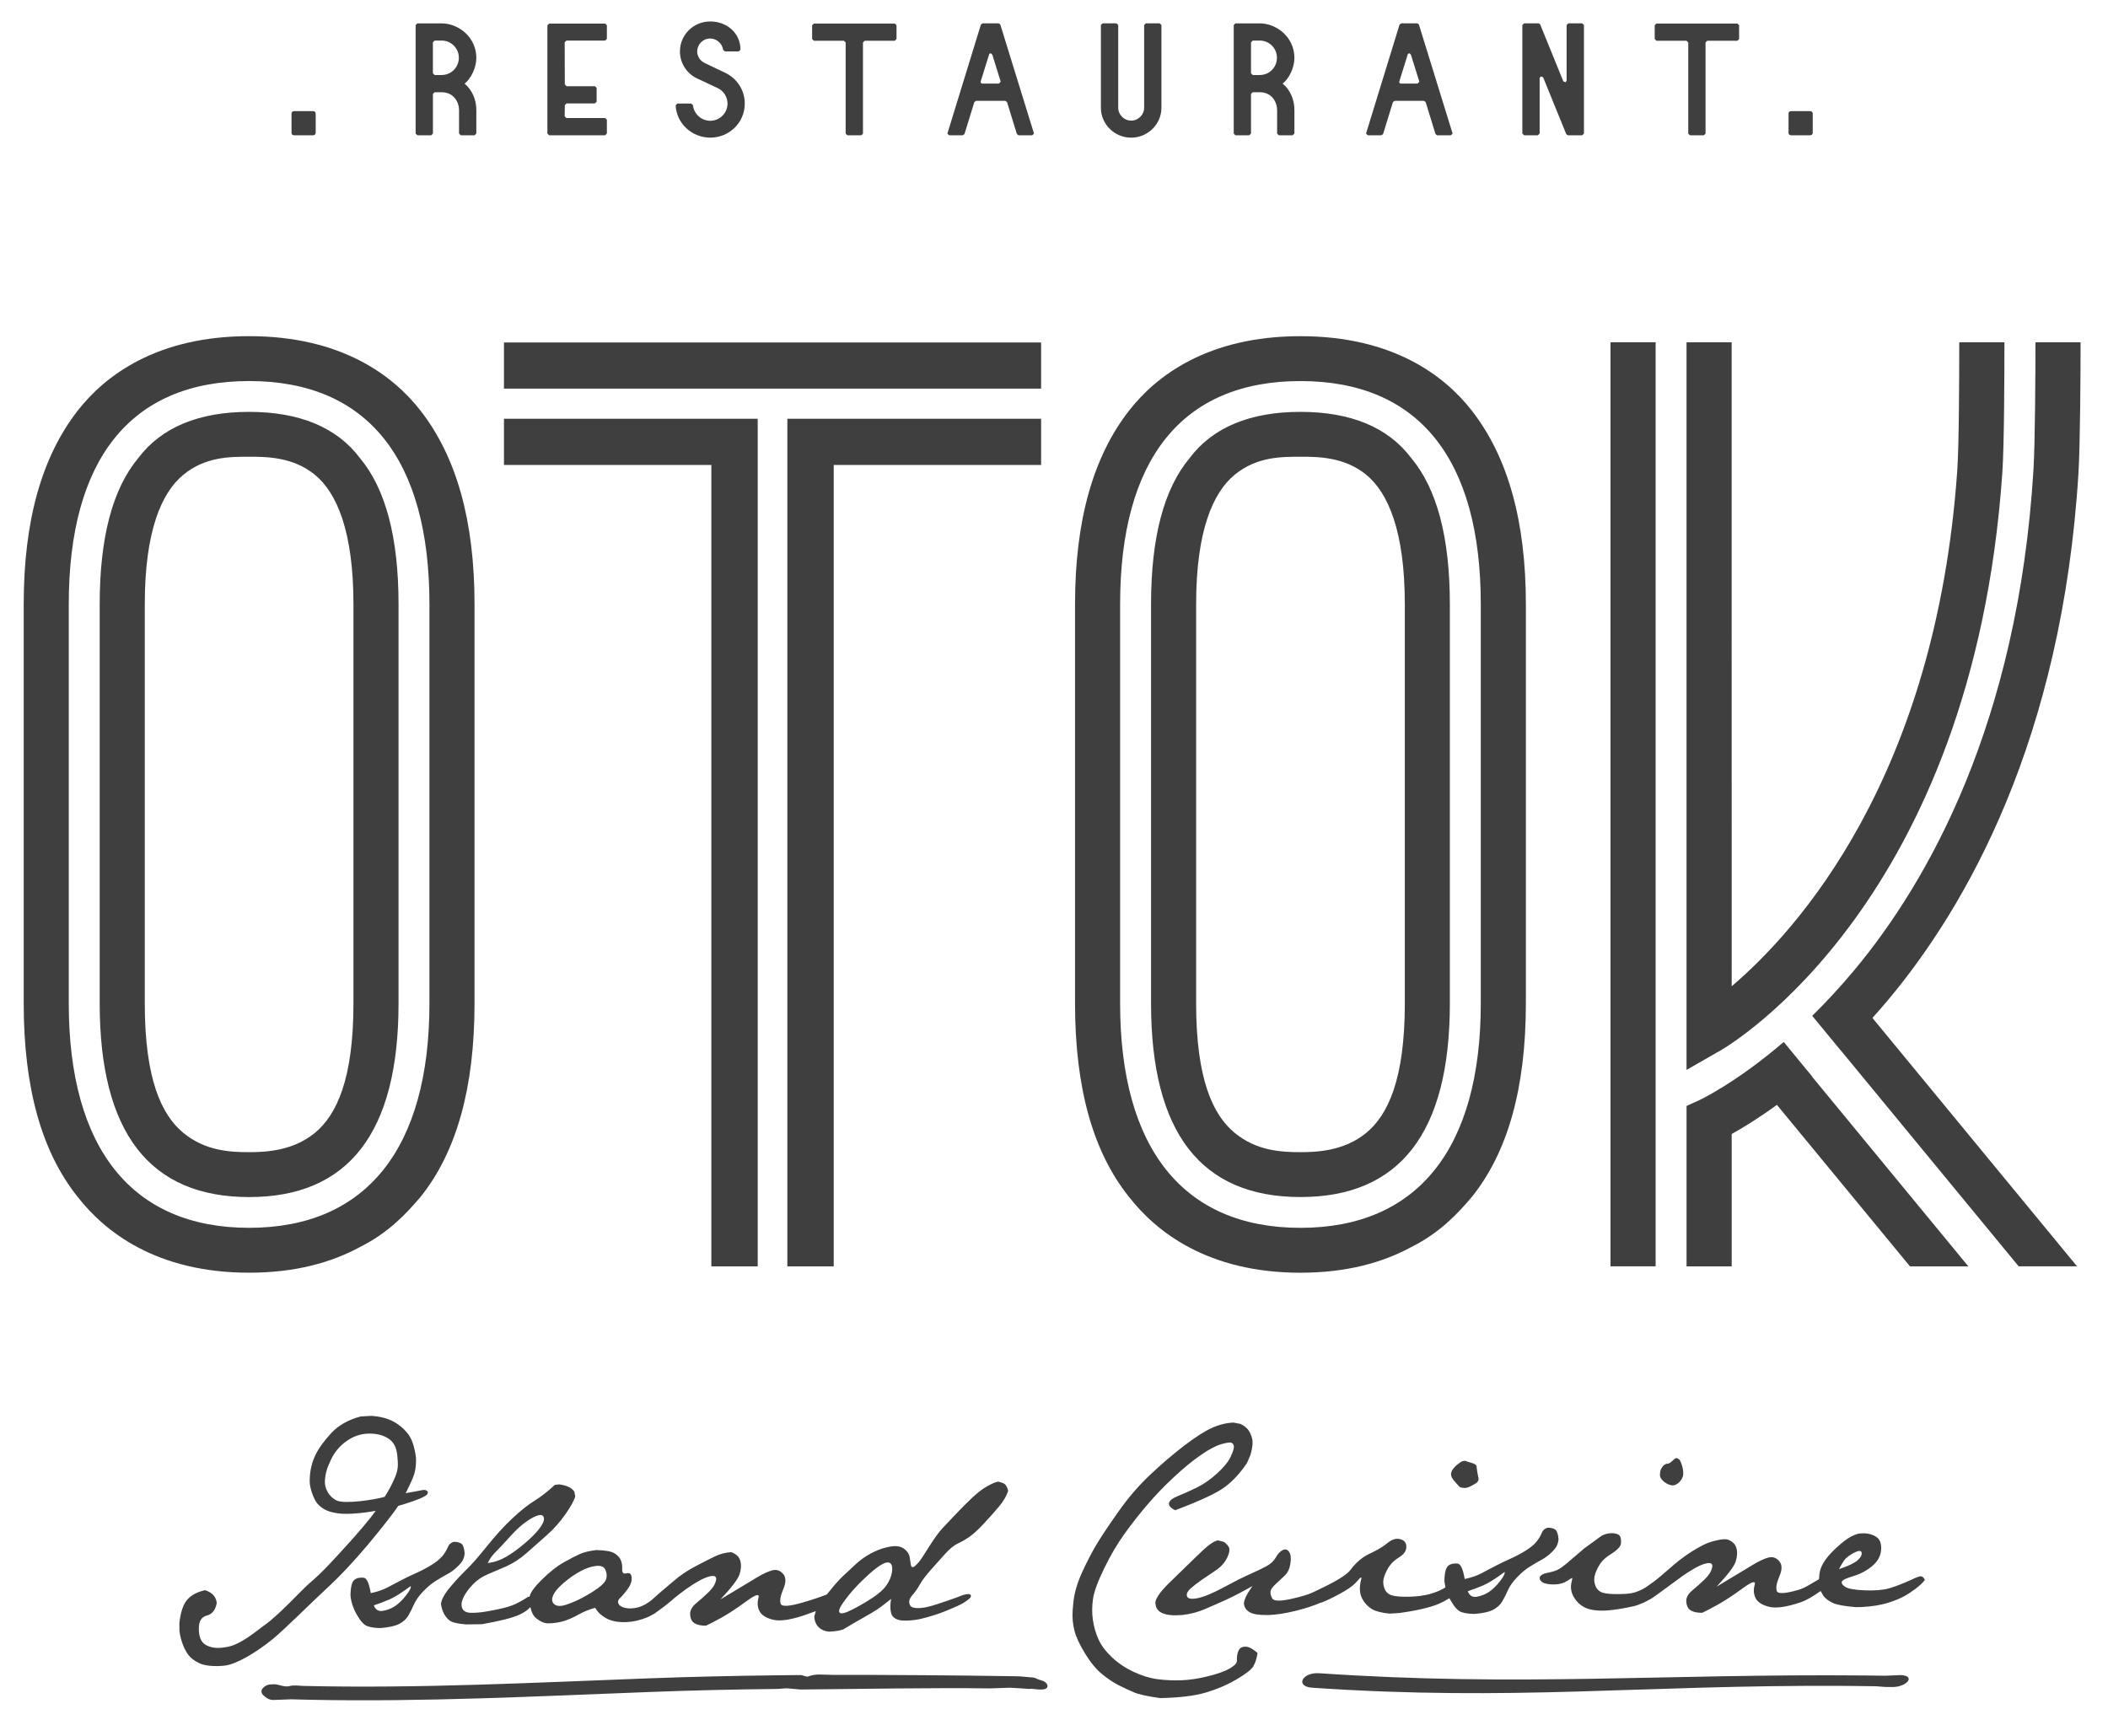 <svg width="85" height="70" viewBox="0 0 85 70" fill="none" xmlns="http://www.w3.org/2000/svg">
<g clip-path="url(#clip0_66_25442)">
<path d="M41.992 67.762C41.77 67.709 41.784 67.644 41.553 67.64L41.109 67.6L40.775 67.594C38.668 67.56 35.698 67.537 33.596 67.542C33.24 67.543 32.885 67.48 32.597 67.603C32.52 67.634 32.362 67.548 32.279 67.548L31.341 67.558C29.611 67.578 27.881 67.617 26.15 67.681C21.518 67.854 16.889 68.096 12.242 67.987C12.03 67.982 11.87 67.941 11.666 67.995C11.47 68.046 11.248 67.925 11.065 67.918L10.859 67.93C10.719 67.954 10.618 68.043 10.573 68.109C10.528 68.176 10.531 68.255 10.583 68.324L10.633 68.376C10.717 68.444 10.81 68.545 11.008 68.553L11.048 68.552L11.745 68.526L12.206 68.538L12.537 68.546C17.084 68.637 21.618 68.406 26.148 68.233C27.882 68.166 29.616 68.127 31.35 68.108L31.721 68.082L32.276 68.131C34.688 68.111 37.529 68.055 39.926 68.086L40.717 68.059L41.178 68.085L41.514 68.109C41.63 68.081 41.807 68.151 42.063 68.127C42.341 68.1 42.267 67.832 41.99 67.764L41.992 67.762ZM76.619 67.55L76.017 67.575L75.196 67.565C67.048 67.491 61.305 68.026 53.195 67.475C52.504 67.428 52.213 68.011 52.911 68.059C61.038 68.612 66.184 67.941 74.264 67.985L74.77 67.989L75.645 68L76.017 68.028C76.243 68.032 76.418 68.04 76.558 68.003C77.02 67.884 77.149 67.559 76.621 67.549" fill="#3F3F3F"/>
<path d="M18.675 62.889C18.711 62.805 18.731 62.72 18.736 62.633C18.719 62.435 18.676 62.31 18.611 62.257C18.545 62.204 18.441 62.177 18.302 62.175C18.184 62.205 18.102 62.279 18.054 62.399C18.005 62.518 17.933 62.636 17.835 62.754C17.737 62.87 17.59 62.99 17.393 63.111C17.196 63.233 16.983 63.345 16.755 63.446C16.527 63.548 16.328 63.645 16.159 63.734L15.622 64.017C15.434 64.116 15.211 64.191 14.95 64.244C14.882 63.841 14.787 63.633 14.663 63.623C14.538 63.612 14.436 63.626 14.357 63.664C14.276 63.702 14.22 63.774 14.187 63.88C14.155 63.984 14.136 64.137 14.132 64.334C14.155 64.593 14.239 64.852 14.385 65.109C14.531 65.367 14.669 65.521 14.8 65.572C14.931 65.623 15.111 65.65 15.341 65.653C15.685 65.626 15.938 65.57 16.102 65.484C16.265 65.396 16.386 65.285 16.465 65.15C16.543 65.014 16.62 64.864 16.694 64.697C16.767 64.532 16.889 64.359 17.059 64.18C17.229 64.003 17.399 63.859 17.57 63.752C17.74 63.645 17.896 63.554 18.037 63.479C18.177 63.405 18.309 63.309 18.432 63.191C18.557 63.074 18.637 62.974 18.673 62.89L18.675 62.889ZM16.367 64.343C16.218 64.532 16.07 64.674 15.924 64.771C15.777 64.867 15.616 64.93 15.44 64.959C15.263 64.99 15.141 64.915 15.074 64.738C15.287 64.667 15.498 64.587 15.706 64.498C15.914 64.408 16.199 64.229 16.562 63.958C16.582 64.026 16.517 64.154 16.367 64.343ZM18.149 64.007C17.92 64.279 17.798 64.505 17.781 64.684C17.801 64.82 17.837 64.942 17.889 65.049C17.94 65.157 18.015 65.253 18.116 65.338C18.216 65.423 18.44 65.479 18.788 65.506L19.431 65.498C20.155 65.371 20.658 65.244 20.938 65.117C21.134 65.028 21.283 64.924 21.386 64.807C21.428 65.01 21.503 65.159 21.614 65.252C21.786 65.394 21.95 65.465 22.108 65.463C22.337 65.46 22.547 65.429 22.735 65.371C22.923 65.313 23.117 65.228 23.317 65.114C23.518 65 23.744 64.907 23.998 64.836C24.1 65.014 24.254 65.157 24.459 65.266C24.647 65.368 24.915 65.428 25.262 65.413C25.504 65.401 25.795 65.351 26.17 65.19L26.336 65.098L26.386 65.073L26.559 64.947C26.789 64.783 27.03 64.59 27.108 64.519L27.178 64.454C27.355 64.313 27.53 64.177 27.662 64.084C28.052 63.807 28.36 63.639 28.586 63.577C28.811 63.515 28.907 63.564 28.872 63.726C28.837 63.887 28.738 64.046 28.576 64.202C28.413 64.359 28.244 64.51 28.07 64.654C27.895 64.798 27.815 64.954 27.829 65.12C27.843 65.287 27.905 65.403 28.015 65.465C28.125 65.529 28.275 65.559 28.468 65.557C28.61 65.494 28.823 65.382 29.106 65.224C29.389 65.067 29.719 64.849 30.097 64.572C30.475 64.295 30.638 64.25 30.584 64.436C30.531 64.622 30.542 64.796 30.619 64.959C30.696 65.122 30.874 65.241 31.154 65.313C31.435 65.387 31.857 65.329 32.422 65.14L32.895 64.97L32.834 65.186C32.836 65.309 32.871 65.426 32.941 65.536C33.049 65.689 33.211 65.776 33.428 65.798C33.733 65.782 33.933 65.746 34.032 65.689L34.425 65.456L34.896 65.186C35.046 65.105 35.207 65.007 35.376 64.898C35.544 64.787 35.797 64.585 35.932 64.478C35.89 64.701 35.894 64.911 35.932 65.048C35.964 65.168 36.049 65.266 36.22 65.32C36.385 65.372 36.678 65.356 36.911 65.323C37.188 65.286 37.635 65.146 37.855 65.071C38.038 65.008 38.676 64.751 38.854 64.635C39.043 64.51 39.175 64.434 39.147 64.333C39.117 64.232 38.866 64.303 38.721 64.363C38.583 64.422 37.867 64.671 37.578 64.754C37.307 64.832 37.011 64.883 36.804 64.821C36.697 64.79 36.661 64.677 36.661 64.593C36.66 64.51 36.71 64.412 36.811 64.299C36.911 64.187 37.004 64.052 37.09 63.897C37.175 63.742 37.321 63.547 37.528 63.312L38.116 62.655C38.299 62.452 38.47 62.314 38.627 62.241C38.783 62.168 38.939 62.079 39.093 61.971C39.246 61.864 39.434 61.694 39.654 61.459C39.874 61.224 40.081 60.993 40.273 60.764C40.466 60.536 40.591 60.32 40.651 60.115C40.619 59.992 40.578 59.908 40.531 59.862C40.485 59.816 40.389 59.778 40.246 59.749C40.147 59.763 39.997 59.826 39.798 59.94C39.597 60.054 39.384 60.221 39.157 60.44C38.93 60.658 38.712 60.877 38.505 61.096L38.004 61.627C37.879 61.762 37.733 61.956 37.565 62.212L37.201 62.781C37.124 62.906 37.033 63.02 36.926 63.123C36.818 63.227 36.753 63.223 36.73 63.111L36.68 62.797C36.669 62.699 36.617 62.603 36.522 62.512C36.428 62.421 36.317 62.367 36.19 62.354C36.063 62.34 35.898 62.359 35.697 62.411C35.495 62.462 35.293 62.546 35.087 62.66C34.881 62.774 34.694 62.906 34.529 63.056L34.028 63.522C33.86 63.681 33.696 63.859 33.537 64.056L33.342 64.298C33.087 64.399 32.764 64.507 32.37 64.622C31.817 64.784 31.519 64.799 31.477 64.671C31.436 64.542 31.471 64.344 31.586 64.076C31.7 63.809 31.697 63.607 31.578 63.469C31.458 63.332 31.316 63.283 31.152 63.322C30.988 63.362 30.772 63.461 30.505 63.622L29.05 64.498C29.491 64.028 29.746 63.696 29.815 63.501C29.883 63.305 29.897 63.123 29.854 62.953C29.811 62.784 29.687 62.664 29.481 62.592C29.252 62.608 29.04 62.662 28.846 62.754C28.651 62.846 28.383 62.983 28.041 63.163C27.701 63.343 27.406 63.543 27.156 63.764C26.816 64.042 26.417 64.392 26.341 64.465C26.176 64.624 25.94 64.759 25.738 64.816C25.535 64.873 25.334 64.872 25.194 64.837C25.054 64.802 24.968 64.744 24.936 64.664C24.904 64.584 24.925 64.511 24.998 64.446C25.072 64.381 25.17 64.265 25.296 64.099C25.421 63.934 25.479 63.776 25.471 63.625C25.463 63.473 25.395 63.414 25.268 63.446C25.142 63.478 25.082 63.427 25.088 63.291C25.097 63.155 25.079 63.033 25.038 62.926C24.996 62.818 24.911 62.723 24.783 62.642C24.655 62.56 24.408 62.515 24.041 62.508C23.763 62.542 23.544 62.595 23.388 62.664C23.23 62.734 23.013 62.847 22.735 63.002C22.459 63.157 22.159 63.393 21.838 63.711C21.546 63.999 21.386 64.224 21.356 64.385L21.287 64.397C21.206 64.454 21.082 64.529 20.912 64.62C20.743 64.712 20.545 64.785 20.319 64.841C20.094 64.897 19.86 64.944 19.618 64.984C19.377 65.025 19.165 65.043 18.985 65.038C18.807 65.035 18.69 64.973 18.639 64.853C18.587 64.732 18.605 64.584 18.693 64.406C18.781 64.23 18.909 64.055 19.078 63.883C19.246 63.711 19.438 63.581 19.654 63.491L20.409 63.167C20.695 63.039 20.969 62.861 21.229 62.632L22.048 61.908C22.333 61.655 22.586 61.37 22.805 61.055C23.024 60.74 23.154 60.502 23.196 60.341L23.156 60.147C23.099 60.068 23.022 60.005 22.925 59.96C22.829 59.915 22.703 59.881 22.547 59.859L22.37 59.88C22.088 60.144 21.815 60.357 21.55 60.521C21.286 60.685 20.988 60.922 20.657 61.232C20.326 61.542 19.986 61.915 19.639 62.348C19.29 62.782 19.012 63.1 18.805 63.299C18.596 63.5 18.378 63.736 18.148 64.007H18.149ZM34.003 64.621C34.158 64.403 34.323 64.2 34.498 64.012C34.672 63.824 34.863 63.639 35.071 63.453C35.281 63.268 35.455 63.139 35.597 63.066C35.739 62.993 35.842 62.987 35.909 63.049C35.975 63.11 35.993 63.228 35.965 63.405C35.936 63.581 35.864 63.754 35.748 63.922C35.632 64.09 35.446 64.259 35.187 64.43C34.929 64.6 34.658 64.758 34.375 64.903C34.091 65.049 33.92 65.093 33.86 65.035C33.8 64.977 33.848 64.839 34.004 64.62L34.003 64.621ZM22.297 64.352C22.357 64.201 22.5 64.027 22.727 63.833C22.954 63.638 23.18 63.48 23.406 63.361C23.631 63.24 23.841 63.169 24.036 63.148C24.232 63.128 24.356 63.179 24.41 63.301C24.465 63.424 24.477 63.543 24.448 63.657C24.419 63.772 24.312 63.897 24.127 64.031C23.943 64.167 23.735 64.296 23.504 64.419C23.273 64.543 23.049 64.64 22.833 64.711C22.617 64.782 22.459 64.777 22.358 64.698C22.258 64.619 22.238 64.504 22.298 64.351L22.297 64.352ZM20.006 62.562C20.147 62.423 20.331 62.227 20.561 61.97C20.79 61.714 21.009 61.511 21.218 61.364C21.428 61.217 21.596 61.129 21.722 61.103C21.849 61.076 21.919 61.115 21.932 61.221C21.946 61.325 21.884 61.466 21.747 61.645C21.61 61.823 21.412 62.022 21.155 62.24C20.896 62.46 20.649 62.64 20.412 62.779C20.174 62.917 19.926 63.001 19.666 63.03C19.75 62.856 19.864 62.7 20.006 62.562ZM50.538 67.192C50.618 67.056 50.675 66.878 50.708 66.658C50.569 66.54 50.456 66.465 50.369 66.432C50.282 66.399 50.194 66.394 50.104 66.417C50.015 66.44 49.953 66.509 49.917 66.623C49.881 66.738 49.869 66.847 49.877 66.951C49.887 67.054 49.793 67.163 49.595 67.278C49.398 67.393 49.102 67.5 48.706 67.597C48.312 67.695 47.951 67.749 47.626 67.759C47.302 67.77 46.983 67.755 46.673 67.714C46.361 67.674 46.039 67.574 45.704 67.416C45.369 67.258 45.078 67.061 44.829 66.825C44.58 66.587 44.401 66.348 44.293 66.106C44.184 65.863 44.11 65.606 44.069 65.332C44.029 65.059 44.03 64.775 44.073 64.481C44.115 64.187 44.265 63.776 44.523 63.248C44.779 62.719 45.053 62.254 45.343 61.852C45.631 61.45 45.938 61.06 46.263 60.68C46.588 60.3 46.944 59.929 47.332 59.568C47.72 59.206 48.081 58.91 48.414 58.679C48.747 58.448 49.023 58.301 49.244 58.239C49.464 58.175 49.604 58.156 49.66 58.183C49.717 58.209 49.748 58.261 49.754 58.335C49.759 58.411 49.715 58.548 49.622 58.747C49.529 58.947 49.348 59.169 49.08 59.414C48.811 59.66 48.538 59.85 48.261 59.986C47.984 60.122 47.733 60.234 47.511 60.323C47.288 60.411 47.163 60.505 47.139 60.605C47.114 60.705 47.197 60.805 47.387 60.902C48.407 60.517 49.077 60.203 49.399 59.959C49.721 59.715 50.015 59.395 50.282 58.997L50.424 58.666C50.508 58.37 50.528 58.147 50.486 57.998C50.444 57.848 50.388 57.729 50.318 57.643C50.247 57.556 50.147 57.481 50.016 57.42L49.74 57.367C49.446 57.378 49.148 57.452 48.846 57.592C48.543 57.732 48.167 57.976 47.718 58.322C47.268 58.669 46.82 59.053 46.374 59.475C45.926 59.896 45.514 60.373 45.135 60.907C44.756 61.439 44.466 61.871 44.264 62.2C44.062 62.529 43.857 62.919 43.648 63.372C43.438 63.824 43.316 64.247 43.279 64.641L43.252 64.936C43.233 65.213 43.255 65.484 43.322 65.748C43.388 66.011 43.532 66.323 43.755 66.685C43.977 67.046 44.207 67.323 44.445 67.516C44.682 67.709 44.903 67.856 45.106 67.958C45.308 68.06 45.51 68.154 45.711 68.241C45.911 68.328 46.267 68.407 46.778 68.477C47.558 68.462 48.172 68.387 48.62 68.254C49.069 68.121 49.481 67.945 49.856 67.725C50.232 67.504 50.459 67.327 50.542 67.192H50.538ZM59.136 58.928C59.046 58.881 58.934 58.94 58.934 58.94C58.672 59.1 58.484 59.312 58.51 59.475C58.536 59.638 58.654 59.735 58.849 59.953C58.849 59.953 58.891 59.996 59.042 60.004C59.194 60.011 59.375 59.901 59.545 59.792C59.545 59.792 59.643 59.704 59.617 59.611C59.592 59.517 59.549 59.263 59.539 59.135C59.531 59.008 59.228 58.974 59.136 58.928Z" fill="#3F3F3F"/>
<path d="M53.229 64.639C53.507 64.562 54.022 64.279 54.24 64.149C54.459 64.02 54.63 63.88 54.753 63.73C54.876 63.58 54.92 63.575 54.881 63.716C54.842 63.858 54.827 63.998 54.836 64.141C54.843 64.284 54.893 64.424 54.985 64.565C55.078 64.706 55.195 64.817 55.339 64.899C55.481 64.98 55.713 65.038 56.029 65.071L56.419 65.047C56.773 64.999 57.087 64.943 57.362 64.878C57.637 64.812 57.849 64.748 57.996 64.684C58.144 64.62 58.294 64.543 58.445 64.451L58.494 64.538C58.639 64.796 58.779 64.95 58.91 65.002C59.041 65.052 59.22 65.079 59.45 65.083C59.795 65.057 60.049 65 60.211 64.913C60.374 64.826 60.495 64.714 60.574 64.579C60.654 64.444 60.729 64.293 60.803 64.126C60.877 63.96 60.999 63.788 61.169 63.609C61.339 63.431 61.509 63.288 61.679 63.181C61.851 63.074 62.006 62.983 62.146 62.908C62.286 62.834 62.418 62.738 62.542 62.621C62.666 62.503 62.746 62.403 62.782 62.319C62.818 62.235 62.839 62.15 62.844 62.063C62.826 61.865 62.784 61.74 62.718 61.687C62.652 61.634 62.549 61.606 62.41 61.605C62.292 61.635 62.209 61.709 62.162 61.829C62.113 61.948 62.041 62.067 61.943 62.184C61.845 62.301 61.698 62.42 61.5 62.542C61.304 62.663 61.091 62.774 60.863 62.876C60.635 62.978 60.436 63.074 60.267 63.165L59.731 63.447C59.543 63.546 59.319 63.621 59.06 63.675C58.993 63.271 58.897 63.064 58.773 63.053C58.649 63.042 58.546 63.056 58.466 63.094C58.386 63.132 58.33 63.204 58.296 63.31C58.263 63.415 58.245 63.566 58.242 63.764L58.283 64.015L58.278 64.018C58.1 64.128 57.891 64.216 57.653 64.281C57.416 64.346 57.138 64.382 56.822 64.389C56.506 64.397 56.274 64.378 56.123 64.334C55.974 64.29 55.872 64.191 55.817 64.036C55.763 63.883 55.762 63.728 55.816 63.573C55.87 63.418 55.941 63.276 56.029 63.149C56.118 63.021 56.252 62.9 56.434 62.787C56.616 62.673 56.707 62.536 56.707 62.376C56.708 62.215 56.627 62.113 56.462 62.069C56.297 62.025 56.125 62.076 55.947 62.224C55.769 62.371 55.533 62.513 55.239 62.648C54.944 62.783 54.684 63.001 54.458 63.303C54.233 63.604 53.483 63.954 52.984 64.193L52.947 64.21C52.756 64.303 52.448 64.394 52.025 64.486C51.6 64.578 51.359 64.567 51.298 64.454C51.238 64.341 51.216 64.243 51.233 64.163C51.251 64.082 51.321 63.986 51.444 63.873L51.806 63.535C51.926 63.422 52.002 63.259 52.033 63.046C52.064 62.832 52.047 62.677 51.98 62.579C51.913 62.481 51.828 62.457 51.723 62.508C51.618 62.559 51.527 62.657 51.447 62.799C51.368 62.943 51.245 63.06 51.079 63.151C50.913 63.243 50.689 63.351 50.409 63.475C50.129 63.6 49.817 63.755 49.475 63.941C49.132 64.128 48.851 64.262 48.629 64.346C48.407 64.429 48.226 64.471 48.086 64.473C47.945 64.475 47.87 64.432 47.856 64.341C47.842 64.252 47.898 64.154 48.019 64.047C48.142 63.941 48.282 63.832 48.439 63.722L49.005 63.339C49.227 63.194 49.388 63.016 49.487 62.805C49.586 62.593 49.6 62.441 49.527 62.35C49.454 62.258 49.393 62.2 49.344 62.176L49.101 62.115C49.002 62.142 48.89 62.201 48.764 62.296C48.638 62.39 48.45 62.561 48.198 62.808C47.947 63.056 47.592 63.401 47.132 63.846C46.764 64.209 46.581 64.48 46.584 64.659L46.593 64.668C46.602 64.854 46.702 64.984 46.896 65.063C47.033 65.117 47.208 65.142 47.418 65.139L47.669 65.127C47.992 65.091 48.298 65.012 48.587 64.888C48.878 64.764 49.168 64.635 49.462 64.501C49.754 64.367 50.101 64.187 50.501 63.959C50.251 64.315 50.138 64.561 50.162 64.7C50.185 64.839 50.265 64.946 50.403 65.021C50.541 65.097 50.777 65.132 51.113 65.128C51.441 65.123 51.836 65.063 52.296 64.946C52.67 64.85 52.978 64.749 53.224 64.641H53.225L53.229 64.639ZM59.814 63.929C60.023 63.839 60.309 63.659 60.671 63.389C60.69 63.456 60.626 63.585 60.477 63.773C60.326 63.962 60.179 64.104 60.033 64.201C59.886 64.297 59.725 64.36 59.549 64.39C59.373 64.421 59.251 64.346 59.184 64.168C59.397 64.097 59.607 64.018 59.814 63.929ZM67.248 59.024C67.136 59.027 67.044 59.103 66.972 59.249C66.972 59.249 66.937 59.313 66.933 59.477C66.93 59.685 67.238 59.886 67.429 59.9C67.603 59.913 67.804 59.723 67.859 59.532C67.912 59.341 67.816 59.021 67.728 58.871C67.728 58.871 67.638 58.782 67.571 58.802C67.504 58.821 67.36 59.021 67.248 59.024Z" fill="#3F3F3F"/>
<path d="M77.398 63.571C77.308 63.597 77.185 63.647 77.027 63.724C76.87 63.8 76.417 63.986 76.164 64.055C75.911 64.123 75.584 64.148 75.184 64.132C74.783 64.115 74.525 64.069 74.409 63.994C74.293 63.919 74.247 63.848 74.267 63.783C74.289 63.718 74.441 63.644 74.725 63.56C75.01 63.476 75.263 63.341 75.488 63.156C75.712 62.971 75.833 62.752 75.851 62.502C75.87 62.252 75.807 62.078 75.663 61.981C75.519 61.884 75.351 61.834 75.158 61.831L74.944 61.843C74.753 61.895 74.566 61.99 74.385 62.129C74.204 62.267 74.023 62.429 73.842 62.617C73.662 62.805 73.532 62.986 73.454 63.16C73.388 63.305 73.356 63.435 73.348 63.683C73.091 63.822 72.802 64.031 72.537 64.107C71.984 64.269 71.686 64.285 71.644 64.156C71.601 64.027 71.638 63.829 71.752 63.562C71.867 63.295 71.864 63.093 71.744 62.955C71.624 62.818 71.483 62.768 71.319 62.807C71.155 62.847 70.939 62.946 70.671 63.108L69.217 63.984C69.658 63.515 69.912 63.183 69.981 62.988C70.05 62.792 70.062 62.61 70.02 62.44C69.978 62.27 69.854 62.15 69.649 62.078C69.45 62.049 69.199 62.119 68.991 62.176C68.801 62.23 68.539 62.365 68.213 62.569C67.885 62.774 67.569 63.03 67.318 63.253C67.094 63.451 66.817 63.688 66.647 63.81C66.395 63.986 66.313 64.062 66.061 64.164C65.823 64.26 65.647 64.276 65.331 64.283C65.013 64.291 64.781 64.272 64.631 64.228C64.482 64.183 64.38 64.084 64.324 63.931C64.27 63.777 64.269 63.622 64.323 63.467C64.377 63.312 64.448 63.171 64.536 63.043C64.625 62.914 64.76 62.795 64.941 62.681C65.123 62.567 65.362 62.39 65.363 62.23C65.364 62.069 65.376 61.935 65.219 61.867C65.022 61.784 64.691 61.833 64.513 61.981L63.884 62.438L63.16 63.058C62.889 63.264 62.835 63.34 62.367 63.433C62.054 63.496 62.014 63.665 62.173 63.794C62.263 63.868 62.533 63.914 62.799 63.886C63.022 63.862 63.177 63.769 63.311 63.677C63.397 63.618 63.406 63.623 63.395 63.68C63.366 63.824 63.337 63.895 63.345 64.036C63.353 64.178 63.402 64.32 63.495 64.46C63.587 64.601 63.705 64.712 63.848 64.794C63.991 64.875 64.209 64.951 64.602 64.951C64.995 64.951 65.597 64.837 65.872 64.772C66.148 64.707 66.401 64.569 66.541 64.49C66.707 64.397 66.824 64.295 67.088 64.107L67.829 63.565C68.219 63.288 68.527 63.119 68.753 63.058C68.978 62.996 69.074 63.046 69.039 63.207C69.004 63.368 68.905 63.526 68.743 63.683C68.581 63.84 68.412 63.99 68.238 64.135C68.062 64.279 67.982 64.434 67.997 64.601C68.012 64.767 68.073 64.882 68.183 64.946C68.292 65.009 68.443 65.04 68.636 65.038C68.777 64.974 68.99 64.863 69.273 64.705C69.556 64.547 69.888 64.329 70.266 64.052C70.643 63.775 70.805 63.73 70.752 63.916C70.698 64.102 70.71 64.276 70.787 64.439C70.863 64.602 71.042 64.72 71.322 64.793C71.601 64.867 72.025 64.81 72.59 64.619C72.889 64.519 73.179 64.322 73.412 64.159L73.535 64.372C73.624 64.476 73.747 64.565 73.906 64.641C74.065 64.716 74.372 64.772 74.825 64.809L75.075 64.806C75.491 64.782 75.842 64.725 76.13 64.635C76.417 64.545 76.656 64.444 76.847 64.333C77.038 64.223 77.46 63.939 77.617 63.708C77.56 63.592 77.486 63.546 77.397 63.572L77.398 63.571ZM74.358 62.929C74.428 62.826 74.558 62.724 74.749 62.623C74.94 62.521 75.046 62.517 75.065 62.609C75.085 62.701 75.032 62.804 74.907 62.917C74.781 63.03 74.53 63.151 74.153 63.278C74.219 63.148 74.288 63.031 74.358 62.929ZM13.105 64.12C13.675 63.595 14.251 62.987 14.832 62.294C15.231 61.818 15.832 61.071 16.059 60.725C16.406 60.626 16.909 60.468 17.136 60.332C17.373 60.192 17.206 60.051 17.041 60.087C16.921 60.114 16.625 60.168 16.357 60.213C16.547 59.84 16.665 59.576 16.709 59.423C16.757 59.259 16.779 59.052 16.776 58.802C16.72 58.351 16.61 58.021 16.443 57.811C16.276 57.602 16.075 57.436 15.841 57.314C15.606 57.191 15.316 57.119 14.967 57.096L14.54 57.121C14.038 57.254 13.64 57.481 13.343 57.805C13.047 58.129 12.837 58.423 12.712 58.689C12.589 58.955 12.487 59.28 12.488 59.742C12.488 59.994 12.639 60.458 12.814 60.653C13.049 60.916 13.367 60.995 13.663 61.031C14.003 61.074 14.633 61.024 15.15 60.924C14.656 61.619 13.534 62.807 13.274 63.085C13.014 63.363 12.741 63.623 12.455 63.867C12.17 64.111 11.239 65.135 10.69 65.518C10.39 65.726 9.74 66.311 9.159 66.415C8.792 66.48 8.566 66.466 8.329 66.351C8.091 66.236 8.02 65.98 8.018 65.68C8.014 65.382 8.12 65.204 8.336 65.15C8.553 65.095 8.687 64.928 8.739 64.65C8.718 64.393 8.56 64.218 8.267 64.125C7.945 64.198 7.705 64.329 7.545 64.515C7.387 64.701 7.282 65.013 7.232 65.452L7.237 65.775C7.277 66.08 7.368 66.357 7.508 66.605C7.647 66.853 7.855 66.985 8.049 67.076C8.27 67.18 8.674 67.21 9.055 67.168C9.52 67.119 10.306 66.658 10.989 66.104C11.465 65.718 12.534 64.645 13.105 64.12ZM13.572 60.508C13.273 60.363 13.077 60.028 13.101 59.705C13.124 59.381 13.197 59.177 13.342 58.869C13.487 58.562 13.696 58.31 13.97 58.116C14.243 57.921 14.539 57.82 14.855 57.811C15.171 57.804 15.438 57.868 15.653 58.005C15.869 58.14 15.991 58.371 16.02 58.697C16.05 59.024 16.073 59.237 15.931 59.565C15.79 59.894 15.72 60.022 15.513 60.36C15.106 60.482 13.89 60.663 13.572 60.508ZM20.321 13.81H41.98V15.672H20.321V13.81ZM14.512 50.289C15.654 49.72 16.381 48.945 16.953 48.272C18.407 46.462 19.134 43.876 19.134 40.462V24.365C19.134 21.003 18.407 18.418 16.953 16.555C15.863 15.159 13.785 13.556 10.046 13.556C6.305 13.556 4.228 15.16 3.137 16.555C1.683 18.418 0.956 21.003 0.956 24.365V40.462C0.956 43.876 1.683 46.462 3.137 48.272C4.227 49.668 6.305 51.323 10.046 51.323C11.914 51.323 13.368 50.91 14.512 50.289ZM2.773 40.462V24.365C2.773 18.521 5.267 15.366 10.045 15.366C14.822 15.366 17.316 18.521 17.316 24.365V40.462C17.316 46.307 14.771 49.513 10.045 49.513C5.317 49.513 2.773 46.307 2.773 40.462ZM16.07 40.463V24.366C16.07 21.678 15.551 19.711 14.512 18.47C13.576 17.229 12.07 16.609 10.045 16.609C8.02 16.609 6.513 17.23 5.577 18.47C4.539 19.711 4.02 21.678 4.02 24.366V40.463C4.02 45.687 6.046 48.273 10.045 48.273C14.043 48.273 16.07 45.687 16.07 40.463ZM5.838 40.463V24.366C5.838 21.418 6.513 19.867 7.396 19.143C8.279 18.418 9.266 18.418 10.045 18.418C10.719 18.418 11.81 18.418 12.694 19.143C13.576 19.867 14.252 21.418 14.252 24.366V40.463C14.252 43.514 13.576 44.962 12.694 45.687C11.81 46.411 10.72 46.462 10.045 46.462C9.266 46.462 8.279 46.411 7.396 45.687C6.513 44.962 5.838 43.515 5.838 40.463ZM33.618 51.067V18.749H41.98V16.887H31.748V51.067H33.618ZM28.683 51.067H30.553V16.887H20.321V18.749H28.683V51.067Z" fill="#3F3F3F"/>
<path d="M52.438 51.324C54.307 51.324 55.763 50.91 56.904 50.29C58.047 49.721 58.775 48.946 59.345 48.272C60.799 46.462 61.527 43.877 61.527 40.462V24.366C61.527 21.004 60.799 18.419 59.345 16.556C58.255 15.16 56.178 13.557 52.437 13.557C48.697 13.557 46.619 15.161 45.529 16.556C44.075 18.419 43.348 21.004 43.348 24.366V40.462C43.348 43.877 44.075 46.462 45.529 48.272C46.619 49.668 48.698 51.324 52.438 51.324ZM45.166 24.366C45.166 18.522 47.659 15.367 52.438 15.367C57.216 15.367 59.709 18.522 59.709 24.366V40.462C59.709 46.308 57.164 49.514 52.438 49.514C47.711 49.514 45.166 46.308 45.166 40.462V24.366ZM52.438 48.272C56.437 48.272 58.462 45.687 58.462 40.462V24.366C58.462 21.677 57.943 19.711 56.904 18.47C55.969 17.229 54.463 16.609 52.438 16.609C50.412 16.609 48.906 17.229 47.97 18.47C46.932 19.711 46.413 21.677 46.413 24.366V40.462C46.413 45.687 48.439 48.272 52.438 48.272ZM48.231 24.366C48.231 21.418 48.906 19.866 49.789 19.142C50.672 18.418 51.658 18.418 52.438 18.418C53.114 18.418 54.204 18.418 55.087 19.142C55.97 19.866 56.646 21.418 56.646 24.366V40.462C56.646 43.513 55.97 44.962 55.087 45.687C54.205 46.411 53.114 46.462 52.438 46.462C51.658 46.462 50.672 46.411 49.789 45.687C48.906 44.962 48.231 43.514 48.231 40.462V24.366ZM64.939 13.801H66.759V51.066H64.939V13.801ZM73.079 43.42L71.925 42.018C69.999 43.67 68.558 44.347 68.537 44.357L68.006 44.599V51.067H69.826V45.73C70.241 45.5 70.875 45.117 71.65 44.555L77.015 51.067H79.368L73.075 43.427L73.08 43.421L73.079 43.42ZM69.825 13.804H68.005V43.145L69.369 42.364C69.784 42.126 79.535 36.347 80.738 19.084C80.819 17.915 80.823 14.902 80.823 13.804H79.002C79.002 15.082 78.994 17.939 78.923 18.959C78.058 31.369 72.459 37.532 69.826 39.772L69.825 13.804ZM83.809 19.08C83.879 17.932 83.894 14.977 83.894 13.804H82.075C82.075 14.95 82.062 17.855 81.993 18.97C81.364 29.185 77.738 35.543 74.808 39.077C74.219 39.786 73.636 40.412 73.073 40.964L74.232 42.371L74.234 42.369L81.398 51.066H83.752L75.501 41.049C75.713 40.814 75.925 40.573 76.138 40.318C79.272 36.571 83.146 29.844 83.809 19.08ZM11.854 5.455H12.631C12.681 5.455 12.73 5.415 12.73 5.355V4.582C12.73 4.522 12.681 4.482 12.631 4.482H11.854C11.794 4.482 11.755 4.522 11.755 4.582V5.355C11.755 5.415 11.794 5.455 11.854 5.455Z" fill="#3F3F3F"/>
<path d="M16.829 5.455H17.387L17.457 5.385V3.788L17.527 3.719H17.805C18.314 3.719 18.51 4.142 18.51 4.434V5.385L18.579 5.455H19.137L19.207 5.385V4.427C19.207 4.011 19.025 3.608 18.733 3.373C18.984 3.178 19.207 2.741 19.207 2.338C19.207 1.491 18.482 0.942 17.805 0.942H16.829L16.759 1.012V5.386L16.829 5.455ZM17.456 1.706L17.526 1.636H17.811C18.195 1.636 18.502 1.949 18.502 2.33C18.502 2.712 18.195 3.025 17.811 3.025H17.526L17.456 2.956V1.706ZM22.142 5.455H24.4L24.471 5.385V4.829L24.4 4.76H22.838L22.769 4.691L22.775 4.24L22.845 4.171H23.989L24.058 4.102V3.546L23.989 3.476H22.845L22.775 3.407L22.769 1.707L22.838 1.637H24.4L24.471 1.568V1.02L24.4 0.951H22.142L22.072 1.02V5.387L22.142 5.457V5.455ZM28.636 5.551C29.41 5.551 30.031 4.941 30.031 4.177C30.031 3.629 29.71 3.157 29.242 2.935L28.413 2.539C28.232 2.455 28.113 2.275 28.113 2.074C28.113 1.79 28.344 1.553 28.636 1.553C28.901 1.553 29.124 1.761 29.159 2.011L29.23 2.073H29.787L29.858 2.004C29.858 1.337 29.313 0.865 28.637 0.865C27.96 0.865 27.417 1.407 27.417 2.073C27.417 2.552 27.697 2.969 28.108 3.163L28.938 3.552C29.175 3.662 29.335 3.906 29.335 4.176C29.335 4.558 29.022 4.871 28.638 4.871C28.276 4.871 27.976 4.587 27.94 4.239L27.871 4.176H27.314L27.244 4.245C27.279 4.975 27.892 5.55 28.638 5.55L28.636 5.551ZM32.816 1.643H34.029L34.099 1.712V5.392L34.169 5.455H34.727L34.797 5.392V1.712L34.867 1.643H36.08L36.15 1.573V1.018L36.08 0.949H32.817L32.747 1.018V1.573L32.816 1.643Z" fill="#3F3F3F"/>
<path d="M38.27 5.455H38.82L38.89 5.406L39.288 4.115L39.358 4.066H40.536L40.606 4.115L41.003 5.406L41.066 5.455H41.624L41.694 5.385L41.687 5.364L40.335 0.99L40.272 0.941H39.623L39.553 0.99L38.208 5.364L38.201 5.385L38.271 5.455H38.27ZM39.88 2.205C39.887 2.164 39.929 2.143 39.965 2.156L40.013 2.205L40.347 3.281V3.302L40.277 3.371H39.595C39.553 3.357 39.532 3.316 39.545 3.281L39.88 2.205ZM45.612 5.551C46.282 5.551 46.832 5.009 46.832 4.343V1.01L46.763 0.94H46.205L46.135 1.01V4.343C46.135 4.628 45.898 4.864 45.612 4.864C45.326 4.864 45.089 4.628 45.089 4.343V1.01L45.019 0.94H44.461L44.391 1.01V4.343C44.391 5.009 44.936 5.551 45.612 5.551Z" fill="#3F3F3F"/>
<path d="M49.817 5.455H50.375L50.444 5.385V3.788L50.514 3.719H50.792C51.302 3.719 51.497 4.142 51.497 4.434V5.385L51.566 5.455H52.124L52.194 5.385V4.427C52.194 4.011 52.014 3.608 51.72 3.372C51.971 3.178 52.194 2.74 52.194 2.338C52.194 1.491 51.469 0.942 50.792 0.942H49.817L49.747 1.012V5.386L49.817 5.455ZM50.444 1.706L50.514 1.636H50.8C51.183 1.636 51.49 1.949 51.49 2.33C51.49 2.712 51.183 3.025 50.8 3.025H50.514L50.444 2.956V1.706ZM55.149 5.455H55.7L55.77 5.406L56.167 4.115L56.237 4.066H57.415L57.486 4.115L57.883 5.406L57.946 5.455H58.504L58.574 5.385L58.566 5.364L57.214 0.99L57.152 0.941H56.503L56.434 0.99L55.089 5.364L55.081 5.385L55.151 5.455H55.149ZM56.76 2.205C56.767 2.164 56.809 2.144 56.844 2.156L56.892 2.205L57.227 3.281V3.302L57.157 3.371H56.474C56.432 3.357 56.411 3.316 56.425 3.281L56.76 2.205ZM61.455 5.455H62.012L62.082 5.385V3.142L62.132 3.08L62.222 3.115L63.157 5.413L63.22 5.455H63.799L63.869 5.385V1.011L63.799 0.941H63.241L63.17 1.011V3.254L63.128 3.316L63.038 3.281L62.103 0.983L62.041 0.941H61.455L61.385 1.011V5.385L61.455 5.455ZM66.792 1.643H68.006L68.075 1.712V5.392L68.145 5.455H68.702L68.772 5.392V1.712L68.843 1.643H70.055L70.125 1.573V1.018L70.055 0.949H66.792L66.722 1.018V1.573L66.792 1.643ZM72.218 5.455H72.995C73.044 5.455 73.094 5.415 73.094 5.355V4.582C73.094 4.522 73.044 4.482 72.995 4.482H72.218C72.158 4.482 72.118 4.522 72.118 4.582V5.355C72.118 5.415 72.158 5.455 72.218 5.455Z" fill="#3F3F3F"/>
</g>
<defs>
<clipPath id="clip0_66_25442">
<rect width="83.928" height="68.982" fill="white" transform="translate(0.626 0.396)"/>
</clipPath>
</defs>
</svg>
